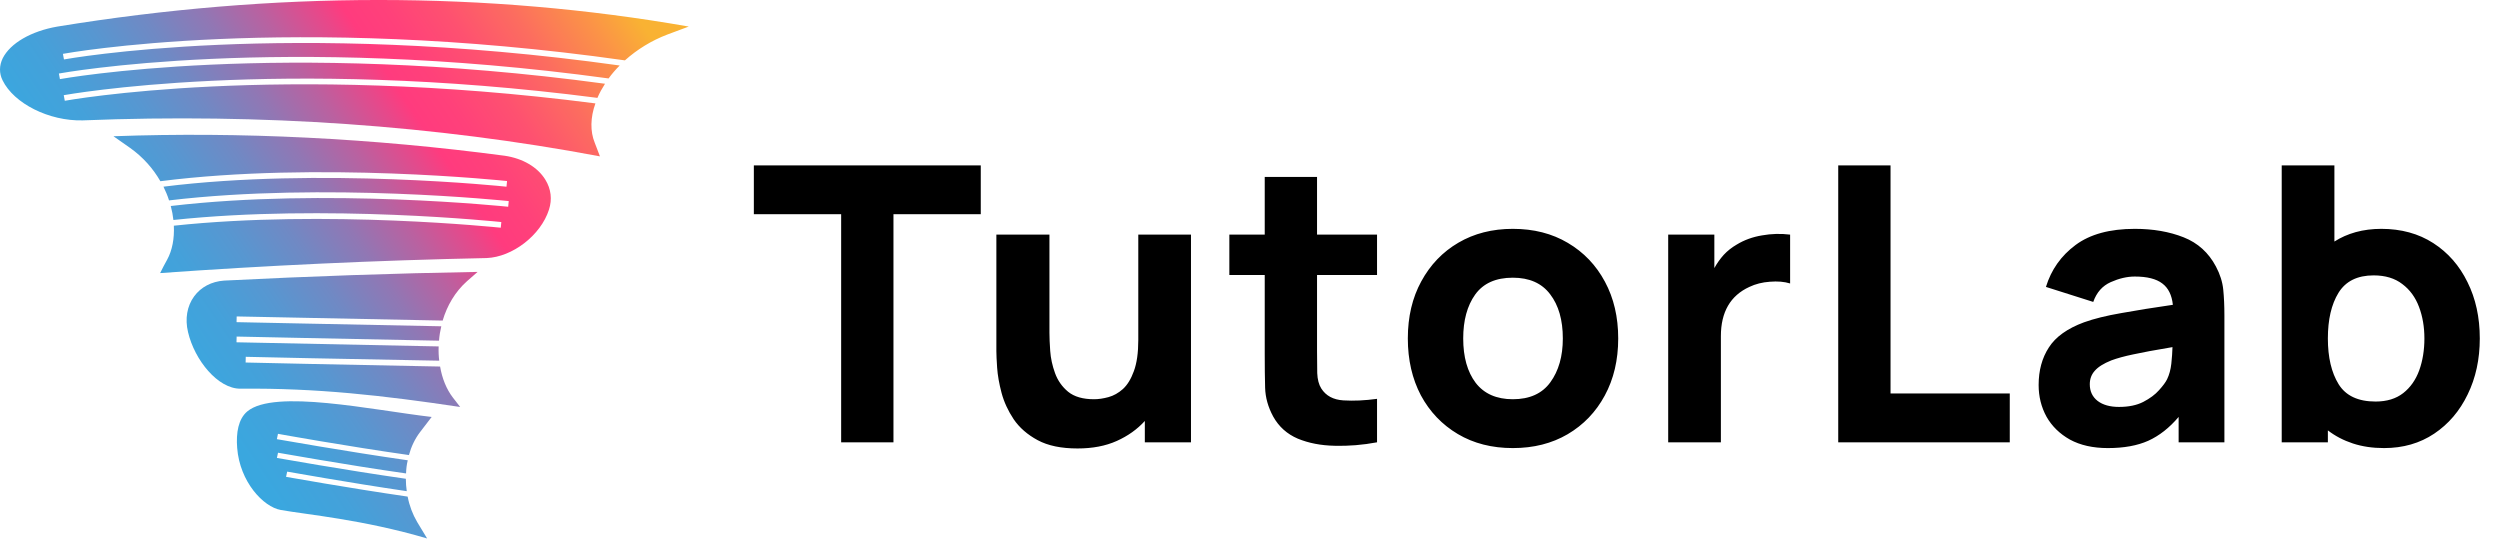 <svg width="130" height="29" viewBox="0 0 130 29" fill="none" xmlns="http://www.w3.org/2000/svg">
<path d="M21.693 27.145L22.21 28C18.862 27.012 15.936 26.759 14.596 26.518C13.694 26.357 12.47 25.059 12.333 23.292C12.271 22.504 12.393 21.784 12.86 21.393C14.266 20.219 19.346 21.319 22.446 21.682C22.236 21.949 22.034 22.216 21.835 22.48C21.578 22.819 21.383 23.225 21.265 23.663C18.026 23.203 14.506 22.57 14.455 22.559L14.397 22.837C14.45 22.843 17.957 23.47 21.203 23.935C21.149 24.156 21.121 24.384 21.115 24.619C17.916 24.163 14.508 23.546 14.457 23.542L14.399 23.813C14.453 23.82 17.889 24.436 21.104 24.896C21.104 25.113 21.121 25.33 21.151 25.541C18.088 25.092 14.98 24.529 14.933 24.525L14.875 24.796C14.928 24.803 18.101 25.374 21.198 25.823C21.288 26.296 21.458 26.745 21.693 27.145Z" fill="url(#paint0_linear)"/>
<path d="M12.307 16.455L12.301 16.752C12.389 16.752 18.184 16.876 22.947 16.967C22.889 17.21 22.846 17.466 22.829 17.716C18.094 17.627 12.393 17.501 12.305 17.501L12.298 17.799C12.386 17.799 18.077 17.922 22.81 18.014C22.799 18.27 22.81 18.519 22.84 18.756C18.206 18.673 12.867 18.561 12.779 18.554L12.772 18.851C12.86 18.858 18.234 18.971 22.885 19.06C22.99 19.683 23.22 20.243 23.547 20.67C23.676 20.837 23.805 21.002 23.929 21.163C19.925 20.564 16.465 20.173 12.506 20.212C11.334 20.223 10.118 18.728 9.778 17.271C9.613 16.583 9.724 15.917 10.095 15.411C10.447 14.929 10.997 14.638 11.649 14.591C16.101 14.365 20.536 14.211 24.836 14.139C24.647 14.3 24.467 14.46 24.285 14.621C23.663 15.175 23.247 15.897 23.018 16.67C18.255 16.579 12.395 16.455 12.307 16.455Z" fill="url(#paint1_linear)"/>
<path d="M5.9 7.085C6.194 7.287 6.481 7.489 6.764 7.691C7.446 8.175 7.966 8.774 8.339 9.423C16.523 8.379 26.253 9.401 26.366 9.414L26.338 9.709C26.231 9.694 16.615 8.691 8.5 9.707C8.614 9.942 8.717 10.182 8.79 10.421C16.892 9.455 26.347 10.447 26.454 10.456L26.426 10.751C26.319 10.742 16.937 9.761 8.88 10.712C8.946 10.957 8.991 11.203 9.017 11.439C16.976 10.593 25.963 11.537 26.068 11.546L26.04 11.841C25.933 11.832 16.965 10.892 9.04 11.736C9.072 12.401 8.959 13.013 8.693 13.501C8.564 13.733 8.442 13.963 8.327 14.2C13.822 13.807 19.535 13.54 25.299 13.419C26.643 13.369 28.119 12.236 28.546 10.905C28.72 10.367 28.657 9.829 28.357 9.342C27.956 8.691 27.189 8.238 26.246 8.099C19.342 7.183 12.502 6.844 5.9 7.085Z" fill="url(#paint2_linear)"/>
<path d="M35.816 1.381C35.441 1.516 35.071 1.654 34.702 1.796C33.87 2.112 33.122 2.579 32.496 3.139C15.023 0.66 3.396 2.777 3.272 2.8L3.326 3.091C3.45 3.07 14.926 0.982 32.224 3.406C32.014 3.617 31.817 3.842 31.647 4.079C14.527 1.733 3.186 3.801 3.062 3.823L3.116 4.114C3.238 4.096 14.474 2.049 31.461 4.355C31.311 4.589 31.178 4.83 31.073 5.073L31.069 5.09C14.418 2.929 3.433 4.932 3.315 4.949L3.369 5.24C3.486 5.223 14.397 3.235 30.962 5.377C30.696 6.115 30.687 6.835 30.925 7.419C31.019 7.658 31.109 7.895 31.197 8.131C22.643 6.521 13.593 5.885 4.297 6.26C2.556 6.301 0.726 5.388 0.134 4.177C-0.048 3.81 -0.044 3.41 0.143 3.026C0.537 2.247 1.617 1.62 2.978 1.383C14.257 -0.46 25.301 -0.462 35.816 1.381Z" fill="url(#paint3_linear)"/>
<path d="M43.74 23H46.46V11.14H51V8.6H39.2V11.14H43.74V23ZM56.031 23.32C56.811 23.32 57.491 23.19 58.071 22.93C58.651 22.67 59.138 22.323 59.531 21.89V23H61.931V12.2H59.191V17.68C59.191 18.347 59.114 18.887 58.961 19.3C58.814 19.707 58.624 20.017 58.391 20.23C58.158 20.437 57.908 20.577 57.641 20.65C57.374 20.723 57.124 20.76 56.891 20.76C56.311 20.76 55.861 20.63 55.541 20.37C55.228 20.11 55.001 19.787 54.861 19.4C54.721 19.013 54.638 18.63 54.611 18.25C54.584 17.863 54.571 17.547 54.571 17.3V12.2H51.811V18.26C51.811 18.44 51.824 18.727 51.851 19.12C51.878 19.513 51.954 19.95 52.081 20.43C52.208 20.903 52.418 21.36 52.711 21.8C53.011 22.24 53.428 22.603 53.961 22.89C54.494 23.177 55.184 23.32 56.031 23.32ZM71.606 23V20.74C70.966 20.827 70.382 20.853 69.856 20.82C69.329 20.787 68.946 20.58 68.706 20.2C68.579 20 68.509 19.733 68.496 19.4C68.489 19.06 68.486 18.68 68.486 18.26V14.3H71.606V12.2H68.486V9.2H65.766V12.2H63.926V14.3H65.766V18.42C65.766 19.067 65.772 19.647 65.786 20.16C65.799 20.667 65.939 21.167 66.206 21.66C66.499 22.187 66.926 22.57 67.486 22.81C68.052 23.043 68.692 23.167 69.406 23.18C70.126 23.2 70.859 23.14 71.606 23ZM78.667 23.3C79.747 23.3 80.697 23.06 81.517 22.58C82.344 22.093 82.987 21.423 83.447 20.57C83.914 19.71 84.147 18.72 84.147 17.6C84.147 16.487 83.917 15.503 83.457 14.65C82.997 13.79 82.354 13.117 81.527 12.63C80.707 12.143 79.754 11.9 78.667 11.9C77.6 11.9 76.657 12.14 75.837 12.62C75.017 13.1 74.374 13.77 73.907 14.63C73.44 15.483 73.207 16.473 73.207 17.6C73.207 18.713 73.434 19.7 73.887 20.56C74.347 21.413 74.987 22.083 75.807 22.57C76.627 23.057 77.58 23.3 78.667 23.3ZM78.667 20.76C77.82 20.76 77.177 20.477 76.737 19.91C76.304 19.337 76.087 18.567 76.087 17.6C76.087 16.66 76.294 15.9 76.707 15.32C77.127 14.733 77.78 14.44 78.667 14.44C79.527 14.44 80.174 14.727 80.607 15.3C81.047 15.873 81.267 16.64 81.267 17.6C81.267 18.527 81.05 19.287 80.617 19.88C80.19 20.467 79.54 20.76 78.667 20.76ZM86.746 23H89.486V17.48C89.486 16.227 89.979 15.373 90.966 14.92C91.286 14.767 91.643 14.677 92.036 14.65C92.436 14.617 92.786 14.647 93.086 14.74V12.2C92.599 12.14 92.113 12.153 91.626 12.24C91.139 12.32 90.699 12.48 90.306 12.72C90.053 12.867 89.829 13.043 89.636 13.25C89.449 13.457 89.286 13.687 89.146 13.94V12.2H86.746V23ZM95.588 23H104.508V20.46H98.308V8.6H95.588V23ZM109.609 23.3C110.442 23.3 111.142 23.173 111.709 22.92C112.282 22.66 112.809 22.247 113.289 21.68V23H115.669V16.4C115.669 15.907 115.649 15.46 115.609 15.06C115.569 14.66 115.442 14.26 115.229 13.86C114.849 13.14 114.289 12.633 113.549 12.34C112.809 12.047 111.962 11.9 111.009 11.9C109.709 11.9 108.682 12.18 107.929 12.74C107.175 13.3 106.662 14.027 106.389 14.92L108.849 15.7C109.022 15.207 109.325 14.863 109.759 14.67C110.192 14.477 110.609 14.38 111.009 14.38C111.649 14.38 112.125 14.5 112.439 14.74C112.752 14.973 112.935 15.343 112.989 15.85C111.975 15.997 111.082 16.14 110.309 16.28C109.535 16.413 108.889 16.573 108.369 16.76C107.502 17.08 106.892 17.517 106.539 18.07C106.185 18.617 106.009 19.267 106.009 20.02C106.009 20.62 106.145 21.17 106.419 21.67C106.699 22.163 107.105 22.56 107.639 22.86C108.179 23.153 108.835 23.3 109.609 23.3ZM110.189 21.16C109.722 21.16 109.352 21.057 109.079 20.85C108.805 20.637 108.669 20.347 108.669 19.98C108.669 19.707 108.755 19.473 108.929 19.28C109.102 19.08 109.389 18.9 109.789 18.74C110.095 18.627 110.472 18.523 110.919 18.43C111.372 18.33 112.055 18.203 112.969 18.05C112.962 18.31 112.942 18.597 112.909 18.91C112.875 19.217 112.802 19.487 112.689 19.72C112.615 19.873 112.475 20.063 112.269 20.29C112.069 20.517 111.795 20.72 111.449 20.9C111.109 21.073 110.689 21.16 110.189 21.16ZM118.649 23H121.049V22.38C121.429 22.673 121.862 22.9 122.349 23.06C122.835 23.22 123.375 23.3 123.969 23.3C124.962 23.3 125.832 23.05 126.579 22.55C127.325 22.05 127.905 21.37 128.319 20.51C128.739 19.65 128.949 18.68 128.949 17.6C128.949 16.5 128.735 15.523 128.309 14.67C127.889 13.81 127.295 13.133 126.529 12.64C125.762 12.147 124.862 11.9 123.829 11.9C123.355 11.9 122.912 11.957 122.499 12.07C122.092 12.183 121.722 12.347 121.389 12.56V8.6H118.649V23ZM123.529 20.88C122.622 20.88 121.982 20.58 121.609 19.98C121.235 19.373 121.049 18.58 121.049 17.6C121.049 16.62 121.232 15.83 121.599 15.23C121.972 14.623 122.582 14.32 123.429 14.32C124.035 14.32 124.532 14.47 124.919 14.77C125.312 15.063 125.602 15.46 125.789 15.96C125.975 16.453 126.069 17 126.069 17.6C126.069 18.207 125.979 18.76 125.799 19.26C125.619 19.753 125.342 20.147 124.969 20.44C124.595 20.733 124.115 20.88 123.529 20.88Z" fill="black"/>
<defs>
<linearGradient id="paint0_linear" x1="12.06" y1="28.493" x2="39.331" y2="10.029" gradientUnits="userSpaceOnUse">
<stop stop-color="#36A9E1"/>
<stop offset="0.1" stop-color="#3AA7DF"/>
<stop offset="0.189" stop-color="#44A1DA"/>
<stop offset="0.273" stop-color="#5797D1"/>
<stop offset="0.355" stop-color="#7089C4"/>
<stop offset="0.436" stop-color="#9177B4"/>
<stop offset="0.514" stop-color="#BA61A0"/>
<stop offset="0.591" stop-color="#E94789"/>
<stop offset="0.623" stop-color="#FF3B7E"/>
<stop offset="0.68" stop-color="#FF417A"/>
<stop offset="0.756" stop-color="#FE5170"/>
<stop offset="0.842" stop-color="#FC6D5F"/>
<stop offset="0.934" stop-color="#FB9347"/>
<stop offset="1" stop-color="#F9B233"/>
</linearGradient>
<linearGradient id="paint1_linear" x1="8.914" y1="23.845" x2="36.185" y2="5.381" gradientUnits="userSpaceOnUse">
<stop stop-color="#36A9E1"/>
<stop offset="0.1" stop-color="#3AA7DF"/>
<stop offset="0.189" stop-color="#44A1DA"/>
<stop offset="0.273" stop-color="#5797D1"/>
<stop offset="0.355" stop-color="#7089C4"/>
<stop offset="0.436" stop-color="#9177B4"/>
<stop offset="0.514" stop-color="#BA61A0"/>
<stop offset="0.591" stop-color="#E94789"/>
<stop offset="0.623" stop-color="#FF3B7E"/>
<stop offset="0.68" stop-color="#FF417A"/>
<stop offset="0.756" stop-color="#FE5170"/>
<stop offset="0.842" stop-color="#FC6D5F"/>
<stop offset="0.934" stop-color="#FB9347"/>
<stop offset="1" stop-color="#F9B233"/>
</linearGradient>
<linearGradient id="paint2_linear" x1="4.927" y1="17.957" x2="32.198" y2="-0.507" gradientUnits="userSpaceOnUse">
<stop stop-color="#36A9E1"/>
<stop offset="0.1" stop-color="#3AA7DF"/>
<stop offset="0.189" stop-color="#44A1DA"/>
<stop offset="0.273" stop-color="#5797D1"/>
<stop offset="0.355" stop-color="#7089C4"/>
<stop offset="0.436" stop-color="#9177B4"/>
<stop offset="0.514" stop-color="#BA61A0"/>
<stop offset="0.591" stop-color="#E94789"/>
<stop offset="0.623" stop-color="#FF3B7E"/>
<stop offset="0.68" stop-color="#FF417A"/>
<stop offset="0.756" stop-color="#FE5170"/>
<stop offset="0.842" stop-color="#FC6D5F"/>
<stop offset="0.934" stop-color="#FB9347"/>
<stop offset="1" stop-color="#F9B233"/>
</linearGradient>
<linearGradient id="paint3_linear" x1="2.592" y1="14.508" x2="29.863" y2="-3.956" gradientUnits="userSpaceOnUse">
<stop stop-color="#36A9E1"/>
<stop offset="0.1" stop-color="#3AA7DF"/>
<stop offset="0.189" stop-color="#44A1DA"/>
<stop offset="0.273" stop-color="#5797D1"/>
<stop offset="0.355" stop-color="#7089C4"/>
<stop offset="0.436" stop-color="#9177B4"/>
<stop offset="0.514" stop-color="#BA61A0"/>
<stop offset="0.591" stop-color="#E94789"/>
<stop offset="0.623" stop-color="#FF3B7E"/>
<stop offset="0.68" stop-color="#FF417A"/>
<stop offset="0.756" stop-color="#FE5170"/>
<stop offset="0.842" stop-color="#FC6D5F"/>
<stop offset="0.934" stop-color="#FB9347"/>
<stop offset="1" stop-color="#F9B233"/>
</linearGradient>
</defs>
</svg>
